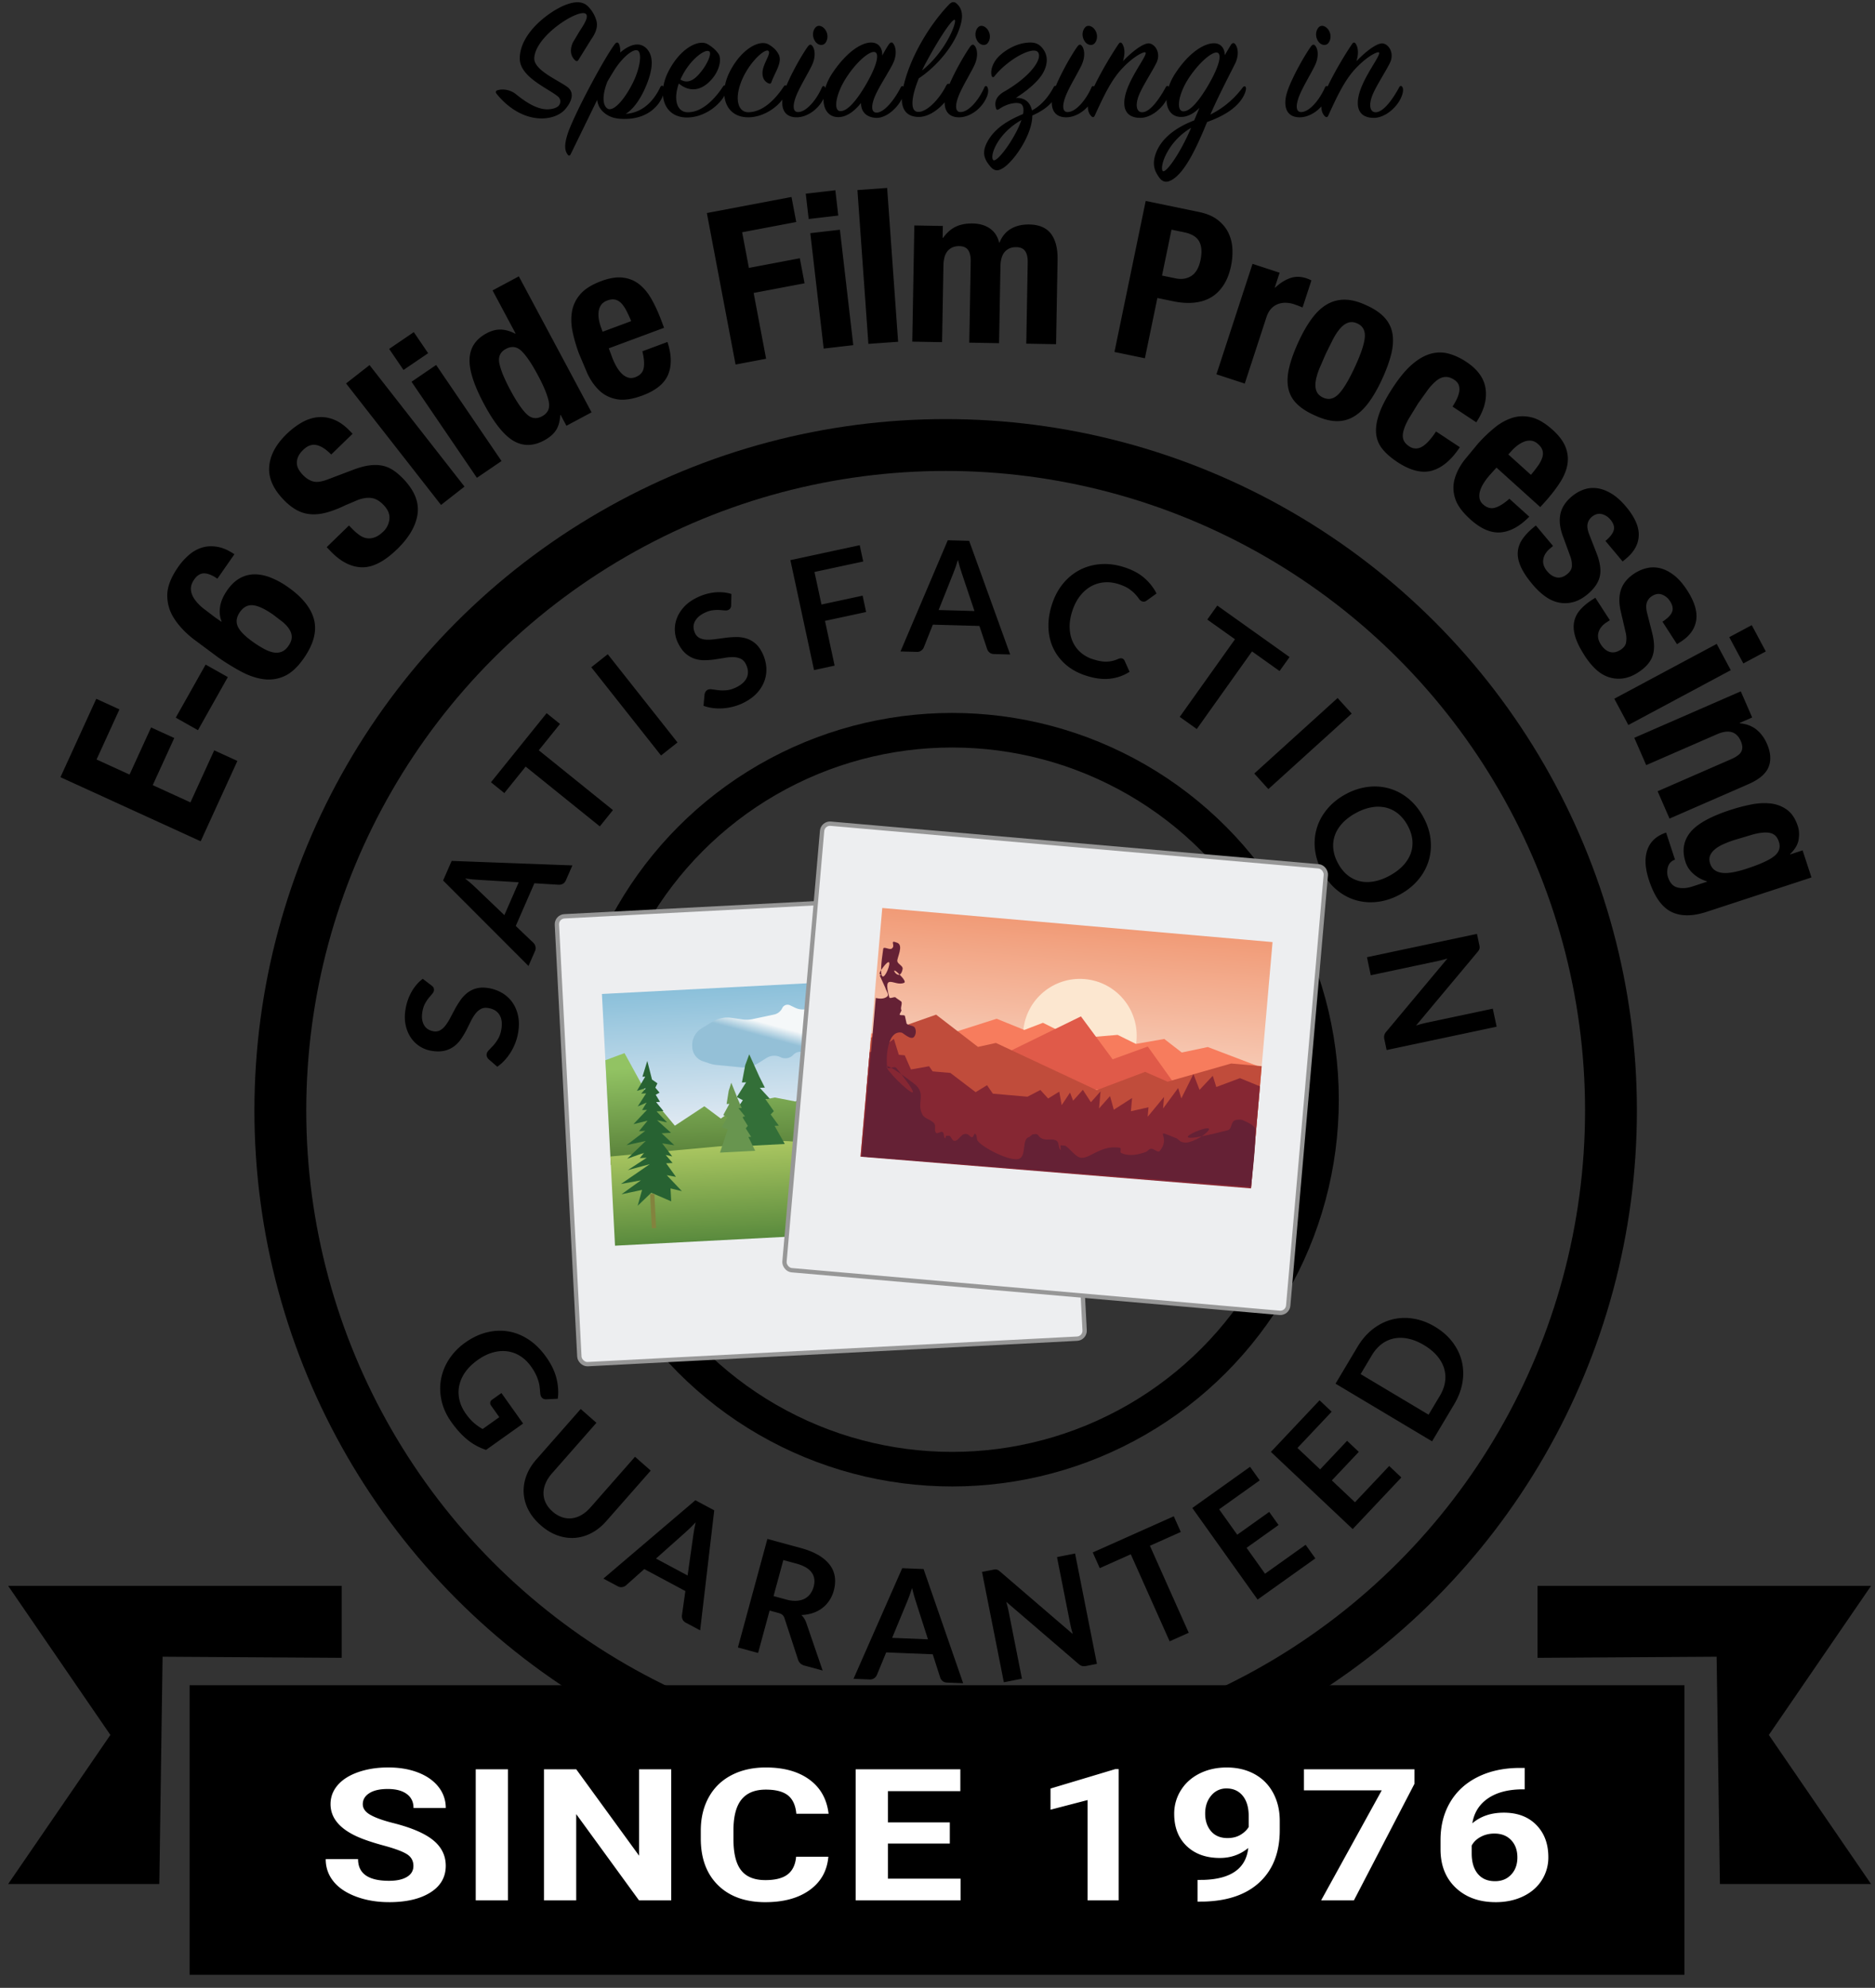 <svg xmlns="http://www.w3.org/2000/svg" width="217" height="230"  xmlns:v="https://vecta.io/nano"><rect width="100%" height="100%" fill="#333333" stroke="none"/><defs><linearGradient x1="50%" y1="0%" x2="50%" y2="57.586%" id="A"><stop stop-color="#8bc0da" offset="0%"/><stop stop-color="#e6ecf4" offset="100%"/></linearGradient><linearGradient x1="55.926%" y1="100%" x2="55.926%" y2="12.282%" id="B"><stop stop-color="#4e7432" offset="0%"/><stop stop-color="#92c363" offset="100%"/></linearGradient><linearGradient x1="50%" y1="0%" x2="50%" y2="100%" id="C"><stop stop-color="#abc761" offset="0%"/><stop stop-color="#598a3d" offset="100%"/></linearGradient><linearGradient x1="61.306%" y1="42.615%" x2="50%" y2="55.749%" id="D"><stop stop-color="#f5f8f9" offset="0%"/><stop stop-color="#94c0d7" offset="100%"/></linearGradient><linearGradient x1="50%" y1="0%" x2="50%" y2="57.777%" id="E"><stop stop-color="#f19b77" offset="0%"/><stop stop-color="#f7ceba" offset="100%"/></linearGradient></defs><g transform="translate(.944 .248)" fill="none" fill-rule="evenodd"><g fill="#000" fill-rule="nonzero"><path d="M64.46 12.401c.924-1.071 1.029-2.037.231-2.604-1.176-.84-3.864-1.953-3.801-3.318.105-2.625 5.271-5.838 5.985-5.103.282.294-.087.97-.545 1.685l-.2.308-.767 1.283c-.441.987-.189 1.638.21 2.037.231.231.357.126.462-.063l1.449-2.331c.315-.441.819-1.26.609-2.1a3.78 3.78 0 0 0-1.05-1.764c-.693-.63-1.701-.462-2.709-.042-1.869.798-5.124 3.255-5.124 6.132 0 2.163 3.318 3.465 4.431 4.41.294.252.399.693.042 1.092-.273.231-.714.378-1.302.378-1.365 0-2.793-1.092-3.633-1.764-.567-.462-1.428-.651-2.121-.441-.189.063-.273.21-.042.483 2.961 3.57 6.615 3.171 7.875 1.722zm.645 5.187l3.066-6.279c.063.525.273 1.008.714 1.407.735.672 1.617.861 2.961.777 1.512-.105 2.94-.798 3.738-2.247.357-.651.315-1.197.273-1.386-.042-.21-.273-.294-.399 0-.672 1.428-1.932 2.94-3.99 3.066.798-.483 1.575-1.491 2.205-2.877.777-1.722 1.239-3.591.231-4.662-.903-.945-2.142-.357-3.066.441.021-.357-.021-.672-.126-.945-.105-.252-.294-.294-.504-.021-1.323 1.764-4.851 8.421-5.481 10.458-.399 1.281-.294 1.869.021 2.31.126.189.273.147.357-.042zm4.2-5.313c-.588-.483-.483-1.743.042-3.066.252-.441.483-.819.714-1.197.987-1.617 2.289-2.667 2.793-2.415.525.252.294 1.995-.525 3.675-.987 2.016-2.352 3.549-3.024 3.003zm9.318 1.071c1.617-.021 3.234-.987 4.116-2.268.378-.546.441-1.134.357-1.302-.084-.189-.252-.189-.357-.021-.903 1.386-2.436 3.066-4.179 2.982-1.113-.063-1.617-1.386-.945-3.318 1.47 1.197 2.877.651 3.906-.609.882-1.071 1.05-2.352.672-2.856-.336-.462-.714-.777-1.239-1.092-1.05-.609-3.192.483-4.557 3.192s-.441 5.334 2.226 5.292zm-.819-4.389c.042-.105.105-.231.168-.357.987-1.995 2.73-3.255 3.171-2.898.294.231-.168 1.323-.84 2.205-.609.798-1.47 1.701-2.499 1.05zm7.911 4.368c1.596-.021 3.255-1.05 4.053-2.289.357-.567.441-1.092.378-1.26-.084-.21-.273-.189-.378-.021-.861 1.323-2.373 3.003-4.137 2.982-1.239-.021-1.68-1.764-.525-4.137.945-1.911 2.52-3.255 2.877-2.961.294.231-.336 1.134-.567 1.89-.294.945 0 1.575.504 1.827.273.147.357.084.441-.168.42-1.134 1.26-2.247.819-3.129-.252-.483-.588-.819-1.155-1.155-1.05-.63-3.171.504-4.515 3.15-1.365 2.709-.462 5.313 2.205 5.271zm8.814-8.547c.273-.294.42-.861.147-1.407-.273-.567-.882-.819-1.218-.462s-.441.987-.105 1.554c.315.546.903.609 1.176.315zm-3.276 8.547c1.176 0 2.499-.882 3.129-2.184.252-.525.315-.966.147-1.302-.084-.168-.231-.189-.336 0-.63 1.449-1.785 2.835-2.73 2.877-.672.042-.714-.777-.21-1.995.441-1.05 1.323-2.478 1.764-3.402.504-1.05.336-1.953.021-2.289-.168-.189-.315-.126-.504.126-.777 1.092-2.163 3.57-2.688 5.103-.588 1.722-.189 3.066 1.407 3.066zm12.195-2.184c.273-.588.273-1.113.189-1.302s-.231-.168-.336.021c-.735 1.449-1.89 2.877-2.751 2.919-.714.042-.693-.861-.168-2.037.504-1.113 1.554-2.688 2.016-3.633.504-1.05.336-1.953.021-2.331-.147-.189-.315-.147-.504.126-.231.336-.483.777-.756 1.281.042-.819-.378-1.512-1.281-1.512-1.05 0-2.709.945-4.41 3.423-1.743 2.541-1.344 5.208.609 5.208 1.008 0 1.953-.777 2.625-1.638 0 .987.588 1.659 1.722 1.722 1.155.063 2.478-1.092 3.024-2.247zm-7.14 1.47c-.819-.021-.546-1.869.567-3.675 1.155-1.869 2.688-3.234 3.36-3.171.609.063.42 1.365-.903 3.675-1.071 1.848-2.163 3.192-3.024 3.171zm9.003.672c1.68.042 3.213-1.701 3.507-2.331.231-.504.315-.966.21-1.302-.084-.294-.315-.273-.462 0-.819 1.617-2.289 3.129-3.297 3.045-.945-.084-.714-1.827.126-3.885 1.869-1.218 4.221-3.738 4.872-6.321.252-.987.126-1.764-.483-2.31-.294-.273-.588-.231-.903.105-2.142 2.226-4.536 6.027-5.313 9.681-.483 2.268.294 3.276 1.743 3.318zm.462-5.376c.147-.336.315-.672.504-1.008 1.449-2.688 3.003-5.019 3.276-4.851s-.903 3.528-3.78 5.859zm7.554-3.129c.273-.294.42-.861.147-1.407-.273-.567-.882-.819-1.218-.462s-.441.987-.105 1.554c.315.546.903.609 1.176.315zm-3.276 8.547c1.176 0 2.499-.882 3.129-2.184.252-.525.315-.966.147-1.302-.084-.168-.231-.189-.336 0-.63 1.449-1.785 2.835-2.73 2.877-.672.042-.714-.777-.21-1.995.441-1.05 1.323-2.478 1.764-3.402.504-1.05.336-1.953.021-2.289-.168-.189-.315-.126-.504.126-.777 1.092-2.163 3.57-2.688 5.103-.588 1.722-.189 3.066 1.407 3.066zm4.971 5.943c1.323-.735 3.507-3.906 3.507-6.153.882-.378 2.079-1.092 2.562-1.995.294-.546.378-1.134.294-1.302-.084-.189-.294-.168-.378 0-.672 1.281-1.554 2.205-2.52 2.709-.084-.399-.252-.756-.546-1.029-.336-.315-.819-.441-1.323-.42 1.365-.861 2.562-1.89 3.108-2.814.651-1.113.588-2.079.084-2.793-.525-.756-1.134-.882-2.079-.756-1.008.126-2.205.714-3.045 1.533-.777.756-1.029 1.722-.861 2.268.042.168.189.231.315.063 1.617-2.016 4.473-3.507 5.04-2.793s-.777 2.772-3.927 4.578c-.735.42-1.218 1.071-.903 1.974.063.168.21.126.357.021 1.05-.735 2.331-.861 2.625-.483.189.252.21.63.126 1.071-1.785.735-3.528 1.764-4.305 3.57-.504 1.176.042 1.911.483 2.457.525.651.966.525 1.386.294zm-1.029-1.008c-.399-.483.483-3.045 3.276-4.62-.714 2.121-2.898 5.061-3.276 4.62zm11.733-13.482c.273-.294.42-.861.147-1.407-.273-.567-.882-.819-1.218-.462s-.441.987-.105 1.554c.315.546.903.609 1.176.315zm-3.276 8.547c1.176 0 2.499-.882 3.129-2.184.252-.525.315-.966.147-1.302-.084-.168-.231-.189-.336 0-.63 1.449-1.785 2.835-2.73 2.877-.672.042-.714-.777-.21-1.995.441-1.05 1.323-2.478 1.764-3.402.504-1.05.336-1.953.021-2.289-.168-.189-.315-.126-.504.126-.777 1.092-2.163 3.57-2.688 5.103-.588 1.722-.189 3.066 1.407 3.066zm8.583.063c1.218 0 2.541-1.071 3.108-2.247.294-.609.336-1.092.189-1.323-.105-.168-.252-.168-.357.021-.798 1.47-1.827 2.856-2.688 2.898-.756.042-.882-.945-.336-2.163.483-1.092 1.512-2.646 1.953-3.57.525-1.092-.126-2.121-.819-2.226s-2.121 1.05-3.066 2.058c.231-.756.252-1.47-.063-1.995-.126-.21-.294-.231-.441 0-1.323 1.953-2.94 4.872-3.36 6.195-.336 1.05-.21 1.743.21 2.163.189.189.315.105.399-.084.903-1.974 1.827-3.99 3.066-5.334 1.344-1.47 2.562-2.058 2.772-1.974.378.168-1.47 2.394-2.163 4.452-.609 1.827-.189 3.129 1.596 3.129zm3.375 7.308c1.701-.672 3.192-4.011 4.347-6.825 1.743-.63 3.255-1.47 4.074-2.751.357-.567.462-1.029.42-1.218-.042-.21-.231-.21-.357-.042-.84 1.113-1.995 2.268-3.759 3.15.882-2.037 2.205-4.578 2.835-5.838.525-1.029.357-1.932.042-2.31-.147-.189-.357-.168-.525.126l-.693 1.155c.021-.735-.399-1.386-1.239-1.386-1.071 0-2.772.945-4.41 3.381-1.701 2.52-1.323 5.145.609 5.145.777 0 1.512-.441 2.121-1.05l-.609 1.449c-2.079.798-3.885 2.079-4.494 3.969-.399 1.239-.021 1.974.42 2.604.378.546.798.609 1.218.441zm1.596-8.064c-.84-.021-.609-1.869.525-3.675 1.155-1.827 2.688-3.171 3.339-3.129.609.042.42 1.344-.903 3.654-1.071 1.848-2.142 3.171-2.961 3.15zm-2.394 6.888c-.357-.504.567-3.381 3.297-4.977-1.365 3.192-3.024 5.376-3.297 4.977zm19.14-14.742c.273-.294.42-.861.147-1.407-.273-.567-.882-.819-1.218-.462s-.441.987-.105 1.554c.315.546.903.609 1.176.315zm-3.276 8.547c1.176 0 2.499-.882 3.129-2.184.252-.525.315-.966.147-1.302-.084-.168-.231-.189-.336 0-.63 1.449-1.785 2.835-2.73 2.877-.672.042-.714-.777-.21-1.995.441-1.05 1.323-2.478 1.764-3.402.504-1.05.336-1.953.021-2.289-.168-.189-.315-.126-.504.126-.777 1.092-2.163 3.57-2.688 5.103-.588 1.722-.189 3.066 1.407 3.066zm8.583.063c1.218 0 2.541-1.071 3.108-2.247.294-.609.336-1.092.189-1.323-.105-.168-.252-.168-.357.021-.798 1.47-1.827 2.856-2.688 2.898-.756.042-.882-.945-.336-2.163.483-1.092 1.512-2.646 1.953-3.57.525-1.092-.126-2.121-.819-2.226s-2.121 1.05-3.066 2.058c.231-.756.252-1.47-.063-1.995-.126-.21-.294-.231-.441 0-1.323 1.953-2.94 4.872-3.36 6.195-.336 1.05-.21 1.743.21 2.163.189.189.315.105.399-.084.903-1.974 1.827-3.99 3.066-5.334 1.344-1.47 2.562-2.058 2.772-1.974.378.168-1.47 2.394-2.163 4.452-.609 1.827-.189 3.129 1.596 3.129z"/><path d="M26.53 87.794l-2.682-1.225-2.752 6.023-4.364-1.994 2.493-5.455-2.682-1.225-2.493 5.455-3.819-1.745 2.648-5.796-2.682-1.225-4.144 9.069 16.229 7.415 4.248-9.296zm-1.106-9.7l-2.57-1.446-3.457 6.141 2.57 1.446 3.457-6.141zm8.784-2.167c1.143-1.64 1.54-3.135 1.191-4.485s-1.364-2.61-3.045-3.782a9.68 9.68 0 0 0-1.95-1.07c-.644-.256-1.265-.384-1.864-.385a3.51 3.51 0 0 0-1.707.44c-.54.294-1.034.762-1.481 1.405-.457.656-.732 1.292-.826 1.907s-.035 1.179.177 1.692l-.029.041-.718-.5-1.433-1.09c-.423-.355-.753-.712-.99-1.071s-.365-.722-.383-1.089.107-.743.373-1.126c.343-.492.734-.732 1.173-.721s.945.217 1.519.617l1.971-2.83c-.707-.472-1.374-.76-2.003-.863s-1.215-.07-1.759.099-1.047.453-1.508.853-.873.859-1.235 1.378c-.838 1.203-1.26 2.29-1.266 3.26s.256 1.869.787 2.696 1.256 1.606 2.177 2.339l2.919 2.171c.889.619 1.776 1.166 2.663 1.642s1.753.77 2.599.882a4.36 4.36 0 0 0 2.43-.363c.774-.354 1.514-1.037 2.219-2.048zm-1.766-1.444c-.238.342-.503.569-.794.68a1.72 1.72 0 0 1-.937.078c-.334-.06-.693-.193-1.077-.4a12.24 12.24 0 0 1-1.191-.738c-.984-.686-1.602-1.299-1.855-1.841s-.174-1.106.236-1.694c.4-.574.898-.837 1.493-.787s1.385.417 2.369 1.102l1.102.844c.325.277.579.561.762.851s.273.591.269.903-.13.646-.378 1.001zM45.01 63.305c1.398-1.359 2.189-2.726 2.373-4.102s-.379-2.739-1.692-4.089c-.383-.394-.767-.718-1.153-.971s-.801-.424-1.247-.513-.938-.099-1.475-.03-1.155.234-1.854.495l-2.825 1.073c-.77.307-1.369.408-1.798.301s-.834-.356-1.218-.751a3.4 3.4 0 0 1-.477-.616c-.132-.22-.209-.454-.229-.701s.025-.506.135-.776.308-.543.595-.822c.502-.488 1.02-.672 1.554-.552s1.098.484 1.69 1.093l2.473-2.404-.348-.358c-.592-.609-1.199-1.036-1.82-1.281s-1.244-.336-1.869-.274-1.241.265-1.847.61-1.195.796-1.769 1.353c-1.23 1.196-1.896 2.447-1.997 3.754s.464 2.593 1.695 3.859c.511.526 1.027.925 1.547 1.197a3.98 3.98 0 0 0 1.646.456c.577.032 1.185-.042 1.823-.222a12.95 12.95 0 0 0 2.097-.819l1.493-.633c.426-.147.81-.224 1.152-.231s.653.056.934.19.561.344.839.63c.523.538.75 1.089.683 1.653a2.3 2.3 0 0 1-.692 1.422c-.334.325-.659.547-.973.667s-.618.159-.912.12-.584-.158-.87-.357-.574-.447-.864-.746l-.366-.376-2.58 2.508.505.52c1.15 1.183 2.346 1.786 3.588 1.809s2.593-.673 4.05-2.09zm7.804-7.253l-10.99-14.057-2.717 2.124 10.99 14.057 2.717-2.124zm-4.208-15.433l-1.659-2.438-2.851 1.941 1.659 2.438 2.851-1.941zm8.494 12.477l-7.566-11.114-2.851 1.941 7.566 11.114 2.851-1.941zm4.908-2.374c.617-.33 1.076-.717 1.377-1.162s.471-1.036.51-1.775l.044-.024.672 1.256 2.909-1.556-8.417-15.733-3.041 1.627 2.664 4.98-.044.024c-.575-.297-1.127-.455-1.657-.474s-1.081.125-1.654.431c-1.249.668-1.905 1.648-1.97 2.939s.492 3.039 1.671 5.242 2.317 3.626 3.416 4.266 2.272.627 3.521-.041zm-.223-2.8c-.661.354-1.266.257-1.814-.291s-1.168-1.468-1.859-2.761-1.113-2.319-1.264-3.079.103-1.317.764-1.67c.676-.361 1.288-.268 1.836.279s1.168 1.468 1.859 2.761 1.113 2.319 1.264 3.079-.111 1.32-.787 1.682zm11.623-2.408c1.546-.574 2.536-1.377 2.97-2.41s.41-2.294-.073-3.785L73.4 40.398c.202.831.251 1.489.146 1.972s-.431.826-.977 1.029c-.297.11-.577.121-.841.032a1.89 1.89 0 0 1-.736-.473c-.226-.227-.432-.506-.617-.837a7.55 7.55 0 0 1-.487-1.059l-.374-1.007 6.395-2.375-.27-.726c-.36-.968-.748-1.824-1.166-2.566s-.902-1.327-1.451-1.754-1.181-.681-1.896-.762-1.54.052-2.477.4c-1.093.406-1.901.911-2.424 1.513s-.846 1.274-.971 2.014-.101 1.522.072 2.346.416 1.658.729 2.502l.993 2.35c.366.77.824 1.418 1.374 1.942s1.226.86 2.027 1.007 1.787.003 2.958-.432zm-1.304-8.606L68.8 38.135l-.183-.492a5.23 5.23 0 0 1-.249-.921 3.09 3.09 0 0 1-.031-.908c.035-.288.13-.546.286-.773s.398-.401.726-.523.622-.156.882-.101.497.189.709.403.411.496.594.846a14.61 14.61 0 0 1 .568 1.242zm15.616 4.351l-1.442-7.611 5.893-1.117-.549-2.897-5.893 1.117-.782-4.125 6.261-1.186-.549-2.897-9.797 1.857 3.322 17.531 3.536-.67zm8.353-16.565l-.339-2.929-3.426.397.339 2.929 3.426-.397zm1.736 14.994l-1.547-13.355-3.426.397 1.547 13.355 3.426-.397zm5.189-.392l-1.269-17.798-3.44.245 1.269 17.798 3.44-.245zm5.087.046l.158-8.845c.014-.8.187-1.38.518-1.74s.772-.536 1.322-.526c.483.009.826.165 1.029.468s.299.738.289 1.305l-.167 9.395 3.448.061.158-8.845c.014-.8.187-1.38.518-1.74s.772-.536 1.322-.526c.483.009.826.165 1.029.468s.299.738.289 1.305l-.167 9.395 3.448.061.174-9.77c.023-1.299-.23-2.299-.759-3s-1.368-1.062-2.518-1.082c-.816-.015-1.523.152-2.121.5s-1.036.877-1.316 1.589l-.05-.001c-.171-.703-.524-1.242-1.058-1.618s-1.202-.571-2.002-.586c-.75-.013-1.397.108-1.944.365s-1.041.69-1.485 1.298l-.05-.001.024-1.374-3.298-.059-.24 13.442 3.448.061zm23.475 1.862l1.443-6.974 1.884.39c.832.172 1.613.223 2.342.153s1.378-.268 1.947-.592 1.057-.794 1.465-1.407.704-1.368.89-2.266a7.77 7.77 0 0 0 .153-1.972c-.033-.662-.187-1.276-.461-1.843s-.686-1.065-1.235-1.493-1.273-.735-2.17-.921l-6.167-1.276-3.615 17.473 3.524.729zm3.546-9.244l-1.566-.324 1.099-5.31 1.468.304c.881.182 1.462.541 1.743 1.075s.33 1.242.148 2.123c-.186.897-.539 1.513-1.059 1.848s-1.131.43-1.832.284zm8.011 12.171l2.507-7.672c.14-.428.329-.765.567-1.011s.506-.422.803-.526a2.4 2.4 0 0 1 .912-.136 3.35 3.35 0 0 1 .894.161l.507.179.499.203 1.025-3.136-.285-.133-.293-.109c-.681-.223-1.32-.225-1.916-.008s-1.162.58-1.697 1.089l-.048-.016.559-1.71-3.136-1.025-4.176 12.78 3.278 1.071zm8.107 3.686c.892.414 1.703.634 2.434.661s1.41-.14 2.037-.501 1.209-.904 1.747-1.628 1.049-1.607 1.533-2.65c.498-1.073.857-2.045 1.078-2.916s.276-1.663.165-2.375-.414-1.344-.911-1.896-1.217-1.038-2.161-1.457c-.892-.414-1.708-.623-2.45-.627a3.99 3.99 0 0 0-2.053.535c-.627.361-1.209.904-1.747 1.628s-1.049 1.607-1.533 2.65c-.491 1.058-.848 2.026-1.072 2.905s-.279 1.67-.165 2.375a3.48 3.48 0 0 0 .927 1.862c.504.537 1.228 1.015 2.172 1.435zm.957-2.063c-.378-.175-.631-.421-.759-.738s-.162-.69-.1-1.121.201-.917.416-1.46l.754-1.744.845-1.702c.276-.515.558-.935.846-1.26s.595-.541.92-.647.676-.072 1.054.103c.635.295.919.83.852 1.607s-.454 1.929-1.162 3.455-1.338 2.566-1.888 3.119-1.143.682-1.778.387zm8.564 7.438c1.529 1.011 2.878 1.349 4.048 1.014s2.242-1.239 3.216-2.712l-2.752-1.819c-.606.917-1.159 1.511-1.657 1.781a1.34 1.34 0 0 1-1.477-.078c-.32-.211-.532-.457-.637-.736s-.107-.615-.007-1.008.293-.85.577-1.371l1.116-1.824 1.186-1.658c.359-.452.697-.797 1.015-1.037s.641-.365.969-.378.666.096 1.013.325c.278.184.457.397.536.639s.093.501.041.776-.148.556-.288.843-.302.569-.485.847l2.752 1.819c.882-1.334 1.244-2.613 1.084-3.837s-.906-2.277-2.24-3.159c-.667-.441-1.338-.755-2.014-.942a3.89 3.89 0 0 0-2.065-.003c-.702.185-1.414.583-2.137 1.193s-1.466 1.492-2.229 2.646c-.744 1.126-1.277 2.127-1.597 3.004s-.452 1.658-.397 2.344.294 1.293.714 1.82.992 1.03 1.714 1.508zm8.468 6.643c1.225 1.105 2.395 1.61 3.511 1.517s2.223-.699 3.321-1.817l-2.301-2.075c-.643.564-1.203.911-1.68 1.042s-.932.001-1.365-.39c-.235-.212-.374-.455-.418-.73a1.89 1.89 0 0 1 .079-.871c.096-.306.248-.617.456-.935a7.55 7.55 0 0 1 .713-.922l.72-.798 5.067 4.569.519-.575c.692-.767 1.27-1.508 1.734-2.222s.759-1.413.882-2.098.056-1.362-.202-2.033-.759-1.341-1.502-2.01c-.866-.781-1.687-1.263-2.463-1.448s-1.521-.16-2.235.071-1.396.615-2.046 1.15-1.277 1.136-1.88 1.805l-1.624 1.968c-.513.681-.875 1.387-1.085 2.117s-.195 1.485.046 2.262.825 1.585 1.753 2.422zm7.024-5.14l-2.617-2.36.351-.39a5.23 5.23 0 0 1 .701-.647 3.09 3.09 0 0 1 .791-.448c.272-.103.544-.137.817-.104s.539.167.799.401.426.479.498.735.063.528-.029.815-.249.594-.475.918a14.61 14.61 0 0 1-.838 1.078zm.163 12.649c.471.562.959 1.028 1.465 1.397s1.034.611 1.586.725a3.65 3.65 0 0 0 1.672-.048c.563-.146 1.119-.448 1.668-.909.779-.653 1.251-1.341 1.415-2.066s.039-1.62-.375-2.685l-.796-2.039c-.234-.565-.316-1.012-.245-1.343s.233-.603.489-.817c.37-.31.752-.419 1.146-.325s.73.307 1.008.639c.364.434.493.842.389 1.223s-.425.796-.961 1.246l1.99 2.375.421-.353c.932-.781 1.413-1.673 1.442-2.676s-.459-2.104-1.465-3.304c-.567-.677-1.134-1.185-1.702-1.525s-1.12-.545-1.658-.616-1.054-.019-1.548.156-.952.439-1.374.793c-.728.61-1.17 1.295-1.325 2.056s-.056 1.612.298 2.554l.887 2.42a2.91 2.91 0 0 1 .15 1.015c-.012.336-.184.643-.516.921-.409.342-.817.478-1.224.407s-.783-.311-1.125-.72c-.375-.447-.524-.904-.447-1.37s.338-.887.785-1.261l.345-.289-1.99-2.375-.364.305c-.498.417-.9.852-1.206 1.304s-.479.939-.519 1.462.076 1.089.347 1.698.718 1.284 1.338 2.025zm6.048 8.265c.398.616.825 1.138 1.281 1.567s.951.734 1.485.915a3.65 3.65 0 0 0 1.665.158c.576-.075 1.165-.307 1.767-.696.853-.552 1.406-1.177 1.659-1.876s.238-1.603-.042-2.711l-.539-2.122c-.163-.589-.189-1.044-.078-1.363s.306-.57.586-.751c.406-.262.798-.323 1.177-.181s.687.394.922.758c.308.476.386.896.235 1.261s-.52.738-1.107 1.118l1.683 2.602.462-.299c1.021-.66 1.608-1.486 1.76-2.478s-.197-2.145-1.047-3.46c-.48-.741-.98-1.316-1.501-1.723s-1.044-.679-1.569-.816-1.043-.149-1.556-.036-.999.319-1.461.617c-.797.516-1.32 1.142-1.568 1.877s-.254 1.593-.018 2.571l.582 2.51a2.91 2.91 0 0 1 .024 1.026c-.053.332-.262.616-.625.851-.448.29-.869.374-1.265.253s-.738-.405-1.028-.853c-.317-.49-.408-.961-.275-1.414s.445-.838.935-1.155l.378-.244-1.683-2.602-.399.258c-.546.353-.998.735-1.357 1.146s-.591.873-.695 1.387-.059 1.09.135 1.728.554 1.363 1.079 2.174zm18.371.907l2.6-1.391-1.627-3.041-2.6 1.391 1.627 3.041zm-13.308 7.122l11.854-6.343-1.627-3.041-11.854 6.343 1.627 3.041zm2.068 4.642l8.177-3.567c1.359-.593 2.282-.332 2.768.783.207.473.23.872.072 1.196s-.559.625-1.2.905l-8.498 3.707 1.379 3.161 9.139-3.987c1.237-.54 2.012-1.2 2.325-1.982s.25-1.677-.19-2.685c-.3-.687-.708-1.236-1.223-1.648s-1.152-.652-1.91-.721l-.02-.046 1.443-.63-1.319-3.023-12.323 5.376 1.379 3.161zm.308 13.274c.628 1.916 1.487 3.146 2.578 3.692s2.459.548 4.105.009l12.135-3.978-1.028-3.135-1.425.467-.016-.047c.561-.535.888-1.089.98-1.663s.063-1.09-.087-1.549c-.291-.887-.721-1.53-1.29-1.931s-1.213-.637-1.929-.709-1.476-.024-2.281.143a21.5 21.5 0 0 0-2.322.617c-2.327.763-3.878 1.635-4.652 2.616s-.948 2.121-.523 3.419c.171.522.478.978.922 1.368s.957.673 1.541.849l.016.047-1.686.553c-.633.208-1.208.247-1.723.118s-.882-.526-1.1-1.191a1.85 1.85 0 0 1-.096-.613c.004-.203.035-.402.094-.596a1.19 1.19 0 0 1 .81-.818l-1.028-3.135c-1.092.358-1.812 1.01-2.159 1.957s-.292 2.116.164 3.51zm7.09-1.877c-.114-.348-.115-.659-.003-.933s.303-.52.573-.74.596-.415.979-.584a13.33 13.33 0 0 1 1.239-.472l2.192-.653c.607-.155 1.109-.228 1.507-.218s.712.1.943.269.406.437.525.801c.213.649.035 1.203-.534 1.661s-1.629.942-3.18 1.45c-.538.176-1.042.311-1.511.403s-.884.123-1.245.093-.67-.131-.927-.301-.443-.429-.557-.777z"/></g><g stroke="#000"><circle stroke-width="6" cx="108.5" cy="128.242" r="77"/><circle stroke-width="4" cx="109.25" cy="126.992" r="42.75"/></g><g fill="#000"><path d="M59.019 119.255c.122-.71.123-1.358.001-1.945s-.337-1.104-.646-1.55a3.81 3.81 0 0 0-1.172-1.097 4.47 4.47 0 0 0-1.576-.577c-.532-.092-.999-.085-1.401.019a2.92 2.92 0 0 0-1.06.507 3.82 3.82 0 0 0-.802.839c-.23.326-.44.662-.631 1.01l-.546 1.025c-.173.335-.355.63-.545.883s-.4.447-.63.581a1.15 1.15 0 0 1-.797.123 1.7 1.7 0 0 1-.631-.236 1.35 1.35 0 0 1-.445-.465c-.113-.193-.188-.419-.226-.678s-.028-.554.029-.885c.063-.367.164-.677.302-.93s.28-.471.427-.652l.396-.471c.117-.132.186-.257.206-.375s.011-.225-.027-.32-.117-.186-.236-.274h0l-1.026-.779c-.503.376-.928.863-1.274 1.461a6.07 6.07 0 0 0-.715 2.032c-.115.668-.114 1.28.004 1.836s.317 1.042.598 1.459a3.55 3.55 0 0 0 2.357 1.534c.585.101 1.092.101 1.52.001a2.99 2.99 0 0 0 1.113-.498 3.55 3.55 0 0 0 .811-.838 9.47 9.47 0 0 0 .612-1.009l.514-1.026c.162-.337.339-.633.531-.886a2.07 2.07 0 0 1 .652-.577c.242-.132.531-.169.868-.111.603.104 1.034.37 1.292.798s.329.982.212 1.662c-.076.443-.202.813-.378 1.108a4.73 4.73 0 0 1-.546.755l-.508.538c-.151.151-.239.3-.264.448-.019.112-.009.219.032.321a.89.89 0 0 0 .168.271h0l1.025.889c.297-.205.576-.447.838-.728a6.04 6.04 0 0 0 .708-.928c.21-.338.39-.699.538-1.081a6.18 6.18 0 0 0 .327-1.186zm1.955-9.457c.082-.187.098-.368.05-.543s-.126-.312-.233-.411h0l-2.045-1.953 2.156-4.941 2.822.171c.167.007.326-.03.476-.111s.267-.219.351-.411h0l.749-1.716-13.972-.521-.99 2.268 9.883 9.891.752-1.724zm-1.886-7.962l-1.66 3.803-3.317-3.176-.54-.496-.685-.569.882.105.718.053h0l4.601.28zm10.907-8.353l-8.584-6.918 2.457-3.048-1.549-1.248-6.444 7.995 1.549 1.248 2.468-3.062 8.584 6.918 1.519-1.885zm7.47-7.826L69.393 75.45l-1.906 1.507 8.073 10.207 1.906-1.507zm7.604-4.571c.648-.315 1.174-.692 1.581-1.133a4.15 4.15 0 0 0 .882-1.429 3.81 3.81 0 0 0 .207-1.592 4.48 4.48 0 0 0-.451-1.617c-.236-.486-.514-.861-.833-1.126a2.93 2.93 0 0 0-1.03-.565 3.82 3.82 0 0 0-1.149-.162c-.399.004-.795.029-1.188.077l-1.151.154a6.32 6.32 0 0 1-1.035.073c-.316-.006-.596-.064-.839-.173a1.15 1.15 0 0 1-.565-.576 1.7 1.7 0 0 1-.176-.65 1.35 1.35 0 0 1 .118-.633c.091-.204.231-.397.419-.579s.434-.346.736-.493c.335-.163.645-.262.931-.297s.546-.047.779-.033l.613.047c.176.018.317.001.425-.052a.58.58 0 0 0 .244-.209.66.66 0 0 0 .084-.351h0l.035-1.288c-.599-.189-1.242-.25-1.93-.183a6.07 6.07 0 0 0-2.068.605c-.61.296-1.106.654-1.489 1.074s-.662.865-.836 1.337a3.55 3.55 0 0 0-.222 1.439c.027.487.144.944.351 1.371.26.534.555.946.886 1.236a2.99 2.99 0 0 0 1.054.614c.372.12.756.176 1.153.17a9.47 9.47 0 0 0 1.176-.091l1.133-.18c.368-.066.712-.094 1.029-.085a2.07 2.07 0 0 1 .849.193c.248.12.447.333.597.641.267.55.303 1.055.106 1.515s-.606.84-1.227 1.141c-.405.197-.778.31-1.121.34a4.73 4.73 0 0 1-.932-.002l-.733-.099c-.21-.035-.383-.019-.518.046-.103.05-.183.121-.242.213a.9.9 0 0 0-.122.294h0l-.124 1.351a5.1 5.1 0 0 0 1.08.256 6.04 6.04 0 0 0 1.167.033 6.41 6.41 0 0 0 1.192-.194 6.18 6.18 0 0 0 1.154-.426zm10.581-4.315l-1.115-5.182 4.76-1.024-.407-1.892-4.76 1.024-.81-3.766 5.64-1.214-.405-1.883-8.024 1.727 2.738 12.723 2.384-.513zm9.505-1.589c.204.006.378-.047.522-.157s.242-.233.294-.37h0l1.045-2.627 5.389.149.898 2.681a.89.89 0 0 0 .282.399c.132.108.303.166.513.172h0l1.871.052-4.75-13.151-2.474-.069-5.471 12.867 1.88.052zm6.677-4.731l-4.147-.115 1.703-4.265.258-.686.271-.848.233.857.22.686h0l1.463 4.371zm12.828 7.446c1.024.344 1.956.474 2.798.39a5.24 5.24 0 0 0 2.326-.804h0l-.575-1.285c-.059-.127-.15-.212-.275-.254a.48.48 0 0 0-.221-.022c-.074.01-.147.031-.221.063-.245.108-.482.188-.712.24a3.3 3.3 0 0 1-.702.082 3.8 3.8 0 0 1-.754-.073c-.265-.051-.553-.129-.866-.234a3.87 3.87 0 0 1-1.368-.787c-.389-.349-.689-.765-.901-1.247s-.324-1.027-.339-1.633.095-1.256.328-1.95c.226-.671.527-1.242.904-1.714s.803-.836 1.279-1.094a3.75 3.75 0 0 1 1.545-.444c.554-.038 1.121.04 1.701.235.495.166.886.355 1.173.565s.516.411.686.601a5.32 5.32 0 0 1 .409.508.71.71 0 0 0 .349.288c.125.042.232.049.32.022s.167-.067.235-.12h0l1.126-.808a5.92 5.92 0 0 0-1.37-1.757c-.587-.523-1.338-.939-2.254-1.246-.938-.315-1.848-.448-2.728-.399s-1.693.259-2.438.629-1.4.889-1.966 1.556-1.005 1.465-1.316 2.392c-.308.916-.454 1.807-.438 2.673s.189 1.665.519 2.396.808 1.376 1.434 1.935 1.396.991 2.312 1.299zm12.902 6.207l6.395-8.981 3.189 2.271 1.154-1.62-8.365-5.957-1.154 1.62 3.204 2.281-6.395 8.981 1.972 1.404zm8.285 6.949l9.646-8.737-1.631-1.801-9.646 8.737 1.631 1.801zm6.258 9.605c.473.863 1.051 1.569 1.732 2.119s1.421.935 2.219 1.154a6.28 6.28 0 0 0 2.495.16c.866-.112 1.717-.398 2.553-.857s1.534-1.023 2.094-1.693a6.23 6.23 0 0 0 1.201-2.189c.241-.789.314-1.62.219-2.492s-.379-1.739-.853-2.602-1.051-1.57-1.734-2.123a6.11 6.11 0 0 0-2.223-1.162 6.23 6.23 0 0 0-2.498-.164c-.866.113-1.717.398-2.553.857s-1.534 1.023-2.094 1.693-.961 1.401-1.203 2.195a6.11 6.11 0 0 0-.215 2.499c.099.873.385 1.741.859 2.603zm1.815-.996c-.306-.558-.489-1.11-.551-1.659s-.005-1.073.167-1.575.462-.974.866-1.415.92-.833 1.546-1.177 1.234-.567 1.823-.672a4.08 4.08 0 0 1 1.663.027 3.54 3.54 0 0 1 1.422.703c.429.346.797.798 1.103 1.356s.489 1.109.549 1.655.001 1.069-.176 1.57-.468.97-.875 1.409-.922.829-1.548 1.173-1.233.569-1.821.676-1.139.1-1.654-.021a3.53 3.53 0 0 1-1.414-.697c-.428-.343-.795-.794-1.101-1.352zm3.78 12.93l7.818-1.658.503-.121.551-.158h0l-7.067 8.454a1.05 1.05 0 0 0-.24.428c-.032.136-.029.297.011.485h0l.259 1.224 12.731-2.699-.442-2.087-7.739 1.641-.547.13-.593.176h0l7.097-8.488a2.02 2.02 0 0 0 .161-.218.65.65 0 0 0 .08-.187.62.62 0 0 0 .013-.2 2.24 2.24 0 0 0-.043-.267h0l-.263-1.241-12.731 2.699.442 2.087zM51.283 164.278a12.23 12.23 0 0 0 .936 1.168 8.75 8.75 0 0 0 .963.911 6.58 6.58 0 0 0 1.018.678 7.15 7.15 0 0 0 1.107.477h0l4.29-3.052-2.509-3.527-1.115.793c-.103.073-.163.171-.182.295s.017.249.108.376h0l.944 1.327-1.929 1.372a6.01 6.01 0 0 1-1.004-.705c-.315-.273-.631-.631-.948-1.076-.358-.504-.602-1.03-.731-1.579a3.8 3.8 0 0 1-.031-1.635 4.2 4.2 0 0 1 .695-1.577c.355-.51.838-.983 1.449-1.418.567-.403 1.138-.688 1.712-.854s1.131-.216 1.671-.151a3.69 3.69 0 0 1 1.525.544c.477.297.901.708 1.274 1.231a6.03 6.03 0 0 1 .542.901 5.43 5.43 0 0 1 .306.787 3.99 3.99 0 0 1 .144.715l.063.679c.009.178.055.325.138.443.132.186.329.271.59.254h0l1.302-.064c.098-.732.05-1.506-.144-2.322s-.598-1.656-1.214-2.522c-.602-.846-1.276-1.515-2.024-2.006s-1.53-.806-2.349-.941-1.652-.097-2.501.117-1.672.604-2.469 1.171a7.14 7.14 0 0 0-1.894 1.949 6.27 6.27 0 0 0-.926 2.332c-.142.815-.116 1.643.078 2.485s.565 1.649 1.115 2.421zm10.34 11.942c.626.551 1.278.946 1.954 1.185s1.348.334 2.014.285a4.85 4.85 0 0 0 1.931-.567c.621-.329 1.187-.784 1.698-1.365h0l5.147-5.852-1.818-1.599-5.147 5.852c-.329.374-.677.667-1.044.88a2.87 2.87 0 0 1-1.117.384c-.378.043-.757.002-1.137-.125a3.2 3.2 0 0 1-1.097-.653c-.351-.309-.614-.644-.788-1.005a2.55 2.55 0 0 1-.263-1.112c-.001-.381.081-.766.245-1.157s.411-.773.74-1.147h0l5.141-5.846-1.818-1.599-5.147 5.852c-.511.581-.89 1.201-1.137 1.858s-.353 1.319-.319 1.985a4.86 4.86 0 0 0 .537 1.958c.324.64.799 1.236 1.425 1.787zm8.924 7.069c.18.096.359.127.537.093a.85.85 0 0 0 .428-.2h0l2.109-1.883 4.754 2.543-.395 2.8c-.021.166.004.327.073.483s.197.284.382.383h0l1.651.883 1.631-13.887-2.182-1.167-10.646 9.064 1.659.887zm8.087-1.247l-3.658-1.957 3.43-3.054.537-.499.622-.637-.175.871-.11.712h0l-.645 4.564zm8.158 8.967l1.333-4.907.999.271c.232.063.398.142.5.238a.96.96 0 0 1 .238.41h0l1.548 4.739c.058.177.146.326.266.445s.281.207.484.262h0l2.102.571-1.884-5.492a2.41 2.41 0 0 0-.568-.929c.478-.019.92-.098 1.328-.236a3.76 3.76 0 0 0 1.088-.572 3.59 3.59 0 0 0 .817-.879 3.93 3.93 0 0 0 .512-1.148c.145-.533.186-1.045.124-1.538a2.97 2.97 0 0 0-.55-1.376c-.304-.425-.738-.808-1.301-1.151s-1.273-.63-2.13-.863h0l-3.83-1.04-3.412 12.559 2.336.635zm3.248-6.187l-1.459-.396 1.133-4.169 1.494.406c.863.234 1.458.579 1.785 1.035s.404 1.002.231 1.639a2.48 2.48 0 0 1-.395.835c-.177.238-.397.425-.661.562s-.575.215-.932.237-.756-.028-1.196-.148h0zm9.676 9.25a.8.8 0 0 0 .524-.15.85.85 0 0 0 .299-.366h0l1.079-2.614 5.387.218.864 2.692a.9.9 0 0 0 .276.403c.13.11.301.17.511.178h0l1.87.076-4.581-13.21-2.473-.1-5.634 12.797 1.879.076zm6.736-4.645l-4.146-.168 1.757-4.243.266-.683.282-.844.222.86.211.689h0l1.408 4.39zm10.876 4.557l-1.552-7.84-.114-.505-.151-.553h0l8.357 7.181c.148.13.29.212.425.246s.297.033.485-.004h0l1.227-.243-2.527-12.766-2.092.414 1.536 7.76.122.549.168.595h0l-8.391-7.211a1.87 1.87 0 0 0-.216-.164.65.65 0 0 0-.186-.082.62.62 0 0 0-.2-.015 2.24 2.24 0 0 0-.267.039h0l-1.245.246 2.527 12.766 2.092-.414zm19.303-5.312l-4.493-10.068 3.575-1.595-.811-1.816-9.378 4.185.811 1.816 3.592-1.603 4.493 10.068 2.211-.987zm14.653-8.606l-1.123-1.576-4.698 3.349-2.137-2.997 3.701-2.638-1.081-1.517-3.701 2.638-2.095-2.939 4.698-3.349-1.118-1.568-6.684 4.764 7.554 10.597 6.684-4.764zm9.956-9.364l-1.408-1.328-3.959 4.196-2.678-2.526 3.119-3.306-1.355-1.278-3.119 3.306-2.625-2.476 3.959-4.196-1.401-1.322-5.632 5.971 9.467 8.93 5.632-5.971zm6.101-8.449c.504-.845.828-1.697.97-2.555a6 6 0 0 0-.086-2.472c-.199-.79-.56-1.526-1.082-2.208s-1.193-1.268-2.012-1.757-1.653-.801-2.501-.937-1.666-.104-2.453.097-1.526.567-2.217 1.098-1.288 1.219-1.793 2.064h0l-2.546 4.266 11.174 6.671 2.546-4.266zm-1.654-.987l-1.296 2.172-7.867-4.696 1.296-2.172c.326-.546.709-.983 1.149-1.311a3.53 3.53 0 0 1 1.439-.645c.519-.103 1.071-.091 1.656.035s1.184.372 1.798.738 1.114.777 1.502 1.232.661.936.817 1.441a3.53 3.53 0 0 1 .115 1.573c-.08.543-.282 1.088-.608 1.634h0z" fill-rule="nonzero"/><path d="M38.6 183.242H0l11.83 17.25L0 217.742h17.494l.378-26.302 20.728.13zm138.4 0h38.6l-11.83 17.25 11.83 17.25h-17.494l-.378-26.302-20.728.13zm-156 11.5h173v33.5H21z"/></g><path d="M44.077 219.841c2.007 0 3.603-.373 4.789-1.12s1.779-1.776 1.779-3.089c0-1.181-.485-2.167-1.455-2.959s-2.517-1.455-4.64-1.99c-1.153-.292-2.026-.604-2.619-.938s-.889-.747-.889-1.24c0-.528.253-.953.759-1.276s1.215-.484 2.127-.484c.945 0 1.679.193 2.202.578s.784.925.784 1.62h0 3.732a3.85 3.85 0 0 0-.84-2.438c-.56-.715-1.346-1.269-2.357-1.662s-2.164-.589-3.458-.589c-1.285 0-2.444.181-3.477.542s-1.824.863-2.376 1.505-.827 1.373-.827 2.193c0 1.577 1.028 2.83 3.085 3.761.755.34 1.779.686 3.073 1.037s2.189.684 2.687 1 .746.769.746 1.359c0 .542-.249.964-.746 1.266s-1.19.453-2.077.453c-2.388 0-3.583-.837-3.583-2.511h0-3.744c0 .979.301 1.84.902 2.584s1.474 1.328 2.619 1.755 2.413.641 3.807.641zm13.769-.208v-15.168h-3.732v15.168h3.732zm7.898 0v-9.98l7.265 9.98h3.732v-15.168h-3.719v10.001l-7.277-10.001h-3.732v15.168h3.732zm21.892.208c2.123 0 3.833-.469 5.131-1.406s2.017-2.222 2.158-3.855h0-3.732c-.083.924-.408 1.606-.977 2.047s-1.428.662-2.581.662c-1.277 0-2.212-.379-2.805-1.136s-.889-1.955-.889-3.594h0v-1.146c.017-1.57.334-2.728.952-3.474s1.549-1.12 2.793-1.12c1.144 0 1.997.221 2.556.662s.885 1.151.977 2.13h0 3.732c-.199-1.695-.937-3.011-2.214-3.948s-2.961-1.406-5.05-1.406c-1.509 0-2.834.297-3.974.891s-2.017 1.446-2.631 2.558-.921 2.396-.921 3.855h0v.927c0 2.285.666 4.082 1.997 5.391s3.158 1.964 5.48 1.964zm22.589-.208v-2.511h-8.409v-4.063h7.165v-2.448h-7.165v-3.615h8.384v-2.531H98.084v15.168h12.141zm18.296 0v-15.189h-.386l-7.501 2.25v2.448l4.292-1.115v11.605h3.595zm9.129.146l.883-.01c2.753-.097 4.88-.868 6.381-2.313s2.252-3.431 2.252-5.959h0v-1.115c-.008-1.208-.27-2.281-.784-3.219s-1.236-1.656-2.164-2.156-1.99-.75-3.185-.75c-1.161 0-2.206.231-3.135.693s-1.652 1.108-2.171 1.938a5.06 5.06 0 0 0-.777 2.735c0 1.563.481 2.804 1.443 3.724s2.243 1.38 3.844 1.38c1.252 0 2.347-.385 3.284-1.156-.257 2.34-1.949 3.57-5.075 3.688h0l-.796.01v2.511zm3.471-7.355c-.821 0-1.458-.266-1.909-.797s-.678-1.21-.678-2.037c0-.833.232-1.526.697-2.078a2.22 2.22 0 0 1 1.779-.828c.78 0 1.402.281 1.866.844s.697 1.354.697 2.375h0v1.24c-.216.354-.533.656-.952.906s-.918.375-1.499.375zm14.628 7.209l7.003-13.48v-1.688h-12.788v2.438h9.006l-7.016 12.73h3.794zm16.406.208c1.178 0 2.233-.222 3.166-.667s1.654-1.066 2.164-1.865a4.87 4.87 0 0 0 .765-2.677c0-1.542-.464-2.785-1.393-3.729s-2.181-1.417-3.757-1.417c-1.468 0-2.683.41-3.645 1.229.199-1.222.794-2.177 1.785-2.865s2.299-1.042 3.925-1.063h0 .348v-2.479h-.597c-1.833.007-3.444.356-4.833 1.047s-2.455 1.667-3.197 2.927-1.113 2.714-1.113 4.36h0v1.083c0 1.854.587 3.337 1.76 4.448s2.714 1.667 4.621 1.667zm-.075-2.427c-.854 0-1.518-.283-1.99-.849s-.709-1.353-.709-2.36h0v-.917c.224-.417.572-.752 1.045-1.005s.999-.38 1.58-.38c.813 0 1.46.253 1.941.76s.721 1.174.721 2c0 .813-.238 1.474-.715 1.985s-1.101.766-1.872.766z" fill="#fff" fill-rule="nonzero"/><g transform="translate(63.25 94.213)"><g transform="matrix(.999 -.052 .052 .999 .209 11.607)"><rect stroke="#979797" stroke-width=".5" fill="#edeef0" width="58.533" height="51.87" rx=".918"/><g transform="translate(4.786 9.197)"><path fill="url(#A)" d="M0 0h48.941v29.153H0z"/><path d="M48.941 15.654c-1.984-4.163-3.523-6.244-4.619-6.244s-2.783.606-5.063 1.819l-4.442-.912-4.756 3.268c-.221-2.246-.694-3.335-1.42-3.268s-1.774.371-3.146.912l-3.78 2.356-2.353-.586-4.054.586-2.318 1.525-1.832-1.525-3.521 2.069-3.323-4.425-2.06-4.261L0 7.672v12.124c7.764.822 13.828 1.331 18.193 1.527s14.614.196 30.748 0v-5.669z" fill="url(#B)"/><path d="M48.941 18.824c-9.481.846-15.859 1.128-19.134.847-4.913-.422-7.837-1.597-9.991-1.597-1.436 0-8.041.25-19.816.751v10.329h48.941V18.824z" fill="url(#C)"/><path d="M20.754 2.71c-.202.375-.567.634-.987.701l-2.505.398c-.386.061-.781.054-1.164-.022l-1.272-.251c-.756-.149-1.54-.031-2.219.334l-1.29.695c-.737.397-1.196 1.166-1.196 2.003v.136c0 .738.451 1.4 1.137 1.671l.785.31c.234.092.477.158.726.195l2.791.419c.725.109 1.465-.025 2.106-.381l.974-.54c.504-.28 1.117-.281 1.622-.002a1.26 1.26 0 0 0 1.482-.193l.021-.02c.392-.375 1.005-.392 1.417-.039l.045.039a1.15 1.15 0 0 0 1.523-.022l.918-.835c.188-.171.394-.319.615-.443l2.24-1.251a.71.71 0 0 0 .217-1.056l-.014-.018a2.94 2.94 0 0 0-1.237-.934l-.311-.124c-.288-.115-.559-.27-.805-.461l-.397-.308c-.461-.358-1.096-.394-1.594-.089l-.146.089a1.98 1.98 0 0 1-1.977.05l-.593-.322c-.326-.177-.735-.057-.912.27z" fill="url(#D)"/><path d="M16.658 7.855l-.528 1.224-.487 1.989h.487l-1.165 1.648.678.402-1.077 1.455 1.046.358-1.564 3.497h6.179l-1.067-2.153h.489l-.877-1.344.388-.358-.899-1.431.512-.024-1.094-1.323h.582l-.582-1.329zm27.216 4.982l-.658 1.889-.608 3.069h.608l-1.453 2.543.845.62-1.343 2.245 1.304.552-1.95 5.396h7.704l-1.33-3.322h.61l-1.093-2.074.483-.552-1.121-2.209.638-.036-1.364-2.042h.726l-.726-2.051z" fill="#336f38"/><path fill="#68954f" d="M14.412 11.027l-.348.927-.322 1.506h.322l-.769 1.248.448.304-.711 1.102.69.271-1.033 2.648h4.078l-.704-1.63h.323l-.579-1.018.256-.271-.594-1.084.338-.018-.722-1.002h.384l-.384-1.007z"/><path d="M4.839 8.006l-.656 1.799h.328l-1.049 1.597 1.049-.257-.57.603h.57l-1.049 1.458 1.049-.392-.57.841h.57l-1.652 1.574 1.652-.319-1.049 1.163h.721l-2.252 1.541 2.252-.374-2.252 1.949 2.01-.602-.556.602h.798l-2.252 1.315 2.58-.557-3.454 2.114 2.327-.3-2.327 1.495 2.404-.384-.603 1.81 1.652-1.426 2.249 1.113v-1.497l1.296.384-1.651-1.932 1.053.247-1.053-1.625h.747l-.747-.969.747.212-1.084-1.574 1.39.292-1.39-1.455h1.084l-1.54-1.542 1.149.319-1.149-1.339h.794l-.794-1.077h.457l-.457-.847.457-.22-.457-.603.265-.489-.601-.468zm35.386 3.021l.656 1.799h-.328l1.049 1.597-1.049-.257.57.603h-.57l1.049 1.458-1.049-.392.57.841h-.57l1.652 1.574-1.652-.319 1.049 1.163h-.721l2.252 1.541-2.252-.374 2.252 1.949-2.01-.602.556.602h-.798l2.252 1.315-2.58-.557 3.454 2.114-2.327-.3 2.327 1.495-2.404-.384.603 1.81-1.652-1.426-2.249 1.113v-1.497l-1.296.384 1.651-1.932-1.053.247 1.053-1.625h-.747l.747-.969-.747.212 1.084-1.574-1.39.292 1.39-1.455h-1.084l1.541-1.542-1.149.319 1.149-1.339h-.794l.794-1.077h-.457l.457-.847-.457-.22.457-.603-.265-.489.601-.468z" fill="#276232"/><path stroke="#83833e" stroke-width=".5" stroke-linecap="square" d="M4.607 23.64v3.474"/></g></g><g transform="matrix(.996 .087 -.087 .996 31.029 .765)"><rect width="58.533" height="51.87" rx=".918" fill="#edeef0" stroke="#979797" stroke-width=".5"/><g transform="translate(7.716 9.197)"><path fill="url(#E)" d="M0 0h45.349v28.553H0z"/><circle fill="#fce7d0" cx="24.074" cy="12.737" r="6.578"/><path fill="#f77c5d" d="M9.448 13.645l4.856-2.028 3.306 1.014 2.077-1.014 3.788 1.498 4.941-.856 2.202.856 3.22-.856 2.157 1.386 2.943-.894 6.41 1.82v13.997L0 28.847V14.57z"/><path fill="#e05a49" d="M14.696 16.099L24 10.497l4.089 4.629 3.924-1.828 4.274 4.995-21.591 1.037z"/><path fill="#c04c3b" d="M41.798 14.416l-7.146 2.736-2.694-.905-5.399 2.596-12.094-4.427-2.029.637-5.154-3.297L0 15.054v6.246l45.349 1.376v-8.259z"/><path fill="#862733" d="M1.485 16.016l1.171-1.04.73 1.784h.687l.86 1.57 2.061-.555.457.555h2.063l3.109 1.964 1.243-.917.757.917h1.949 2.075l1.419-.902.98.902 1.215-.902.413 1.535.837-1.535.437.902 1.016-1.351 1.053 1.351 1-1.351v1.985l1.14-1.535.576 1.535 1.986-1.535v1.535l1.99-.634v1.101l1.69-2.452v1.351l1.535-2.52.47 1.168 1.151-2.927.865 1.758 1.382-1.758.521 1.262 2.637-1.262 2.386.744v11.855L0 28.895V16.76z"/><path d="M.387 7.808c.878-.626-.667.583.281-.938C2.545 3.858.049 12.133.522 4.7c.021-.326.715.089.973-.11.496-.383-.46-1.046.593-.727.786.238.09 1.779.182 2.118.094.351.729.482.692.843-.206 1.982-2.053-1.005.043.986.159.151.461.496.268.6-1.046.566-2.622-1.101-1.566 1.812.089.244.655-.228.78 0l.662.381c.163.298-.102.742.102 1.014l-.184.482c.127.17.478-.041.628.11l.277.875c.253.253.794.104.996.399.198.289.198.762 0 1.051-.326.476-1.301-.346-1.477-.361-1.82-.16-1.52 3.554-1.311 4.147.115.327.801-.281 1.041-.03 7.386 7.709-7.276-4.322 2.18 1.618 1.646 1.034.444 2.189 1.315 3.514.313.476 1.073.478 1.453.903.244.272.022.815.297 1.055.19.165.513-.268.737-.156.233.116.145.536.349.698.088.07.046-.356.147-.305l.341-.037c.252.128.373.586.653.543.561-.085.68-1.095 1.423-.89.204.056.352.326.561.295.175-.026.161-.507.317-.425.251.132.171.554.349.774.598.74 4.216 2.211 5.041 1.616.735-.531.015-2.296.878-2.574l.329-.316c.912-.293.471.236 1.316.417.498.107 1.075-.181 1.528.053.34.176.25.763.539 1.016.132.115-.132-.61.022-.526h.504c.574.314 1.001.866 1.592 1.147 1.133.538 2.307-1.668 4.737-1.455.2.018-.01.506.178.577.978.365 2.035.011 2.831-.355.218-.1.34-.39.576-.429.345-.057.839.449 1.037.161 1.286-1.867-1.317-2.568 1.772-1.625.24.073.409.32.655.37.288.06.609.061.88-.053.587-.248 1.164-.567 1.627-1.005 2.863-2.707-7.39 2.837 2.715-.761.377-.134.297-.754.539-1.073.101-.133.284-.191.447-.224.209-.043.44-.072.641 0 .502.178 1.062.339 1.422.733.229.25.291 2.539.186 6.868L.14 28.854.159 10.439c.592.089 1.027-.007 1.306-.289.24-.243-.205-.652-.307-.978L.387 7.808z" fill="#652135"/></g></g></g></g></svg>
